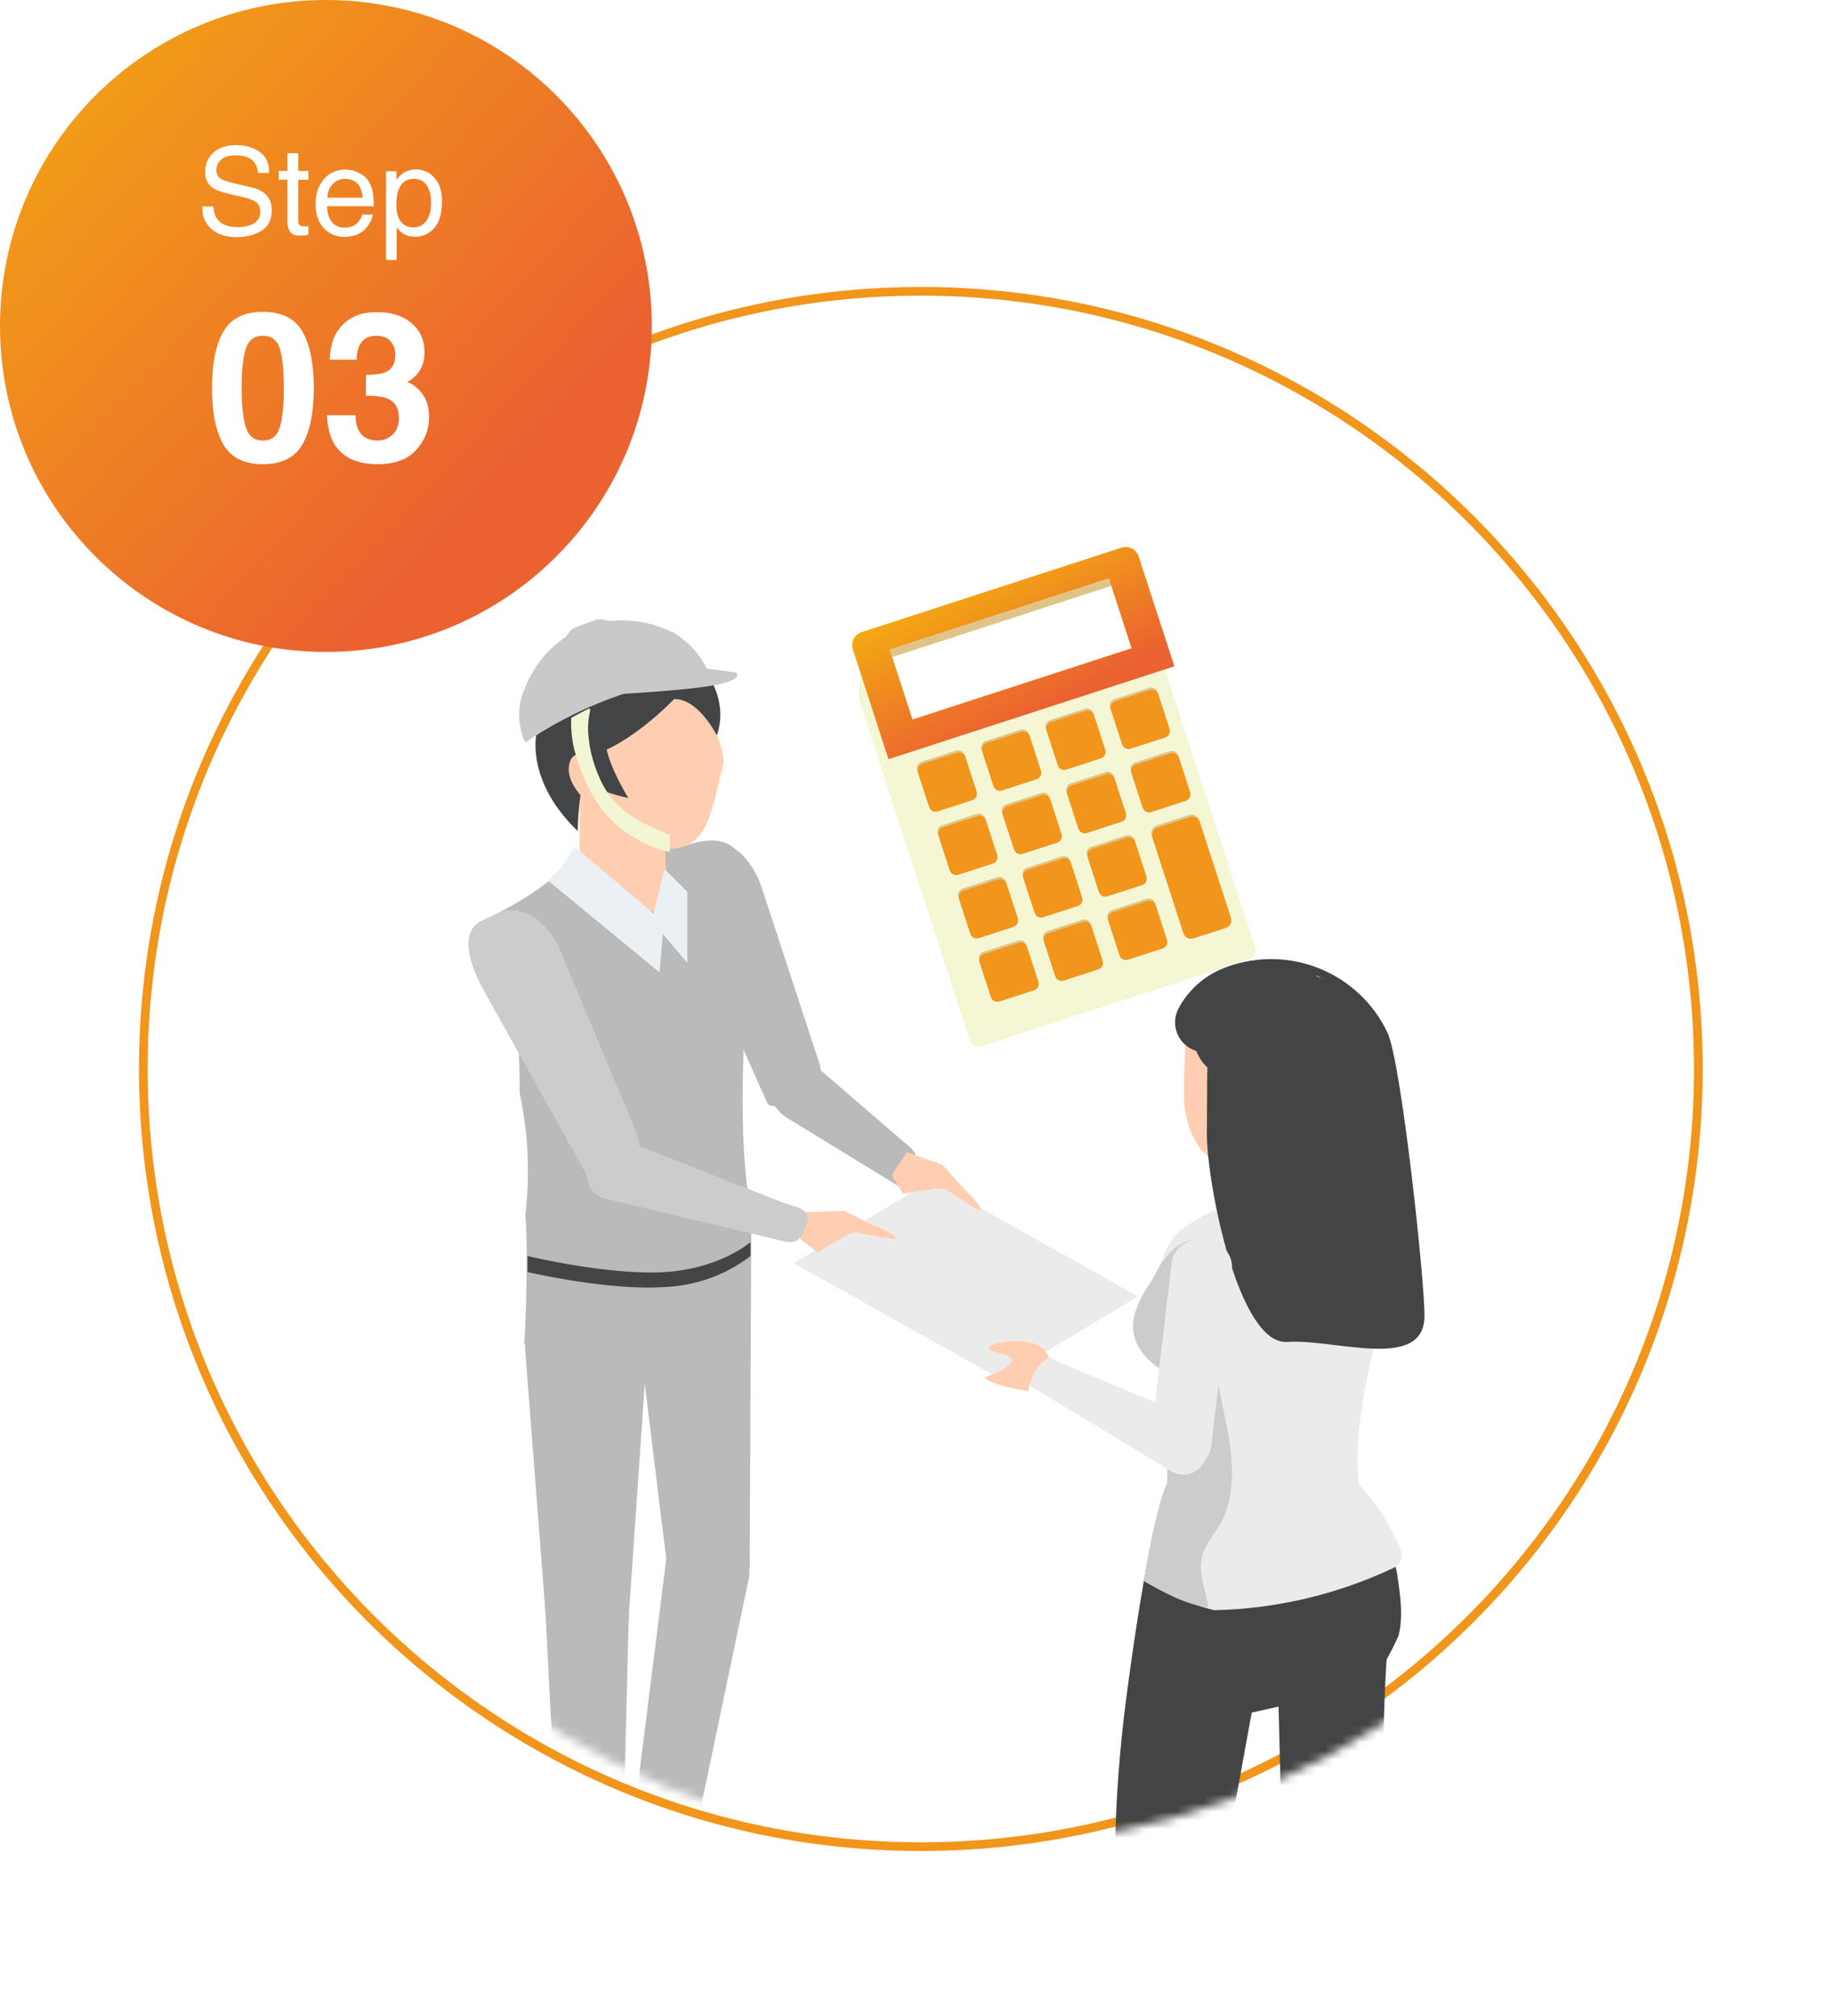 <svg width="211" height="232" viewBox="0 0 211 232" fill="none" xmlns="http://www.w3.org/2000/svg">
<path d="M106 212.526C99.927 212.526 93.858 211.914 87.962 210.708C82.216 209.532 76.564 207.777 71.163 205.493C65.86 203.25 60.745 200.473 55.96 197.241C51.221 194.039 46.764 190.362 42.714 186.312C38.664 182.262 34.987 177.805 31.785 173.066C28.552 168.281 25.776 163.166 23.533 157.863C21.249 152.462 19.494 146.81 18.318 141.064C17.112 135.167 16.5 129.099 16.5 123.026C16.5 116.953 17.112 110.884 18.318 104.988C19.494 99.242 21.249 93.59 23.533 88.189C25.776 82.885 28.552 77.771 31.785 72.986C34.987 68.247 38.664 63.79 42.714 59.74C46.764 55.69 51.221 52.013 55.96 48.811C60.745 45.578 65.86 42.802 71.163 40.559C76.564 38.275 82.216 36.52 87.962 35.344C93.858 34.138 99.927 33.526 106 33.526C112.073 33.526 118.142 34.138 124.038 35.344C129.784 36.52 135.436 38.275 140.837 40.559C146.14 42.802 151.255 45.578 156.04 48.811C160.779 52.013 165.236 55.69 169.286 59.74C173.336 63.79 177.013 68.247 180.215 72.986C183.448 77.771 186.224 82.885 188.467 88.189C190.751 93.59 192.506 99.242 193.682 104.988C194.888 110.884 195.5 116.953 195.5 123.026C195.5 129.099 194.888 135.167 193.682 141.064C192.506 146.81 190.751 152.462 188.467 157.863C186.224 163.166 183.448 168.281 180.215 173.066C177.013 177.805 173.336 182.262 169.286 186.312C165.236 190.362 160.779 194.039 156.04 197.241C151.255 200.473 146.14 203.25 140.837 205.493C135.436 207.777 129.784 209.532 124.038 210.708C118.142 211.914 112.073 212.526 106 212.526Z" fill="white"/>
<path d="M106 34.026C99.961 34.026 93.926 34.634 88.062 35.834C82.349 37.003 76.728 38.748 71.358 41.02C66.084 43.25 60.998 46.011 56.24 49.225C51.527 52.409 47.095 56.066 43.068 60.093C39.04 64.121 35.383 68.553 32.199 73.266C28.985 78.024 26.224 83.11 23.994 88.383C21.722 93.754 19.977 99.374 18.808 105.088C17.608 110.952 17 116.987 17 123.026C17 129.065 17.608 135.1 18.808 140.964C19.977 146.677 21.722 152.298 23.994 157.668C26.224 162.942 28.985 168.028 32.199 172.786C35.383 177.499 39.04 181.931 43.068 185.958C47.095 189.986 51.527 193.643 56.24 196.827C60.998 200.041 66.084 202.802 71.358 205.032C76.728 207.304 82.349 209.048 88.062 210.218C93.926 211.418 99.961 212.026 106 212.026C112.039 212.026 118.074 211.418 123.938 210.218C129.651 209.048 135.272 207.304 140.643 205.032C145.916 202.802 151.002 200.041 155.76 196.827C160.473 193.643 164.905 189.986 168.932 185.958C172.96 181.931 176.617 177.499 179.801 172.786C183.015 168.028 185.776 162.942 188.006 157.668C190.278 152.298 192.023 146.677 193.192 140.964C194.392 135.1 195 129.065 195 123.026C195 116.987 194.392 110.952 193.192 105.088C192.023 99.374 190.278 93.754 188.006 88.383C185.776 83.11 183.015 78.024 179.801 73.266C176.617 68.553 172.96 64.121 168.932 60.093C164.905 56.066 160.473 52.409 155.76 49.225C151.002 46.011 145.916 43.25 140.643 41.02C135.272 38.748 129.651 37.003 123.938 35.834C118.074 34.634 112.039 34.026 106 34.026ZM106 33.026C155.706 33.026 196 73.32 196 123.026C196 172.731 155.706 213.026 106 213.026C56.294 213.026 16 172.731 16 123.026C16 73.32 56.294 33.026 106 33.026Z" fill="#F1951B"/>
<path d="M37.515 75.03C58.234 75.03 75.03 58.234 75.03 37.515C75.03 16.796 58.234 0 37.515 0C16.796 0 0 16.796 0 37.515C0 58.234 16.796 75.03 37.515 75.03Z" fill="url(#paint0_linear_327_2439)"/>
<path d="M30.261 53.422C28.097 53.422 26.578 52.664 25.703 51.148C24.835 49.633 24.402 47.473 24.402 44.668C24.402 41.863 24.835 39.699 25.703 38.176C26.578 36.652 28.097 35.891 30.261 35.891C32.425 35.891 33.945 36.652 34.82 38.176C35.687 39.699 36.121 41.863 36.121 44.668C36.121 47.473 35.683 49.633 34.808 51.148C33.941 52.664 32.425 53.422 30.261 53.422ZM32.218 49.145C32.523 48.113 32.675 46.621 32.675 44.668C32.675 42.621 32.519 41.105 32.207 40.121C31.902 39.137 31.253 38.645 30.261 38.645C29.269 38.645 28.613 39.137 28.293 40.121C27.972 41.105 27.812 42.621 27.812 44.668C27.812 46.621 27.972 48.117 28.293 49.156C28.613 50.188 29.269 50.703 30.261 50.703C31.253 50.703 31.906 50.184 32.218 49.145ZM41.605 39.395C41.23 39.895 41.05 40.562 41.066 41.398H37.949C37.98 40.555 38.124 39.754 38.382 38.996C38.656 38.332 39.086 37.719 39.671 37.156C40.109 36.758 40.628 36.453 41.23 36.242C41.832 36.031 42.57 35.926 43.445 35.926C45.07 35.926 46.378 36.348 47.371 37.191C48.371 38.027 48.871 39.152 48.871 40.566C48.871 41.566 48.574 42.41 47.98 43.098C47.605 43.527 47.214 43.82 46.808 43.977C47.113 43.977 47.55 44.238 48.121 44.762C48.972 45.551 49.398 46.629 49.398 47.996C49.398 49.434 48.898 50.699 47.898 51.793C46.906 52.879 45.433 53.422 43.48 53.422C41.074 53.422 39.402 52.637 38.464 51.066C37.972 50.23 37.699 49.137 37.644 47.785H40.925C40.925 48.465 41.035 49.027 41.253 49.473C41.66 50.293 42.398 50.703 43.468 50.703C44.124 50.703 44.695 50.48 45.179 50.035C45.671 49.582 45.917 48.934 45.917 48.09C45.917 46.973 45.464 46.227 44.558 45.852C44.042 45.641 43.23 45.535 42.121 45.535V43.145C43.207 43.129 43.964 43.023 44.394 42.828C45.136 42.5 45.507 41.836 45.507 40.836C45.507 40.188 45.316 39.66 44.933 39.254C44.558 38.848 44.027 38.645 43.339 38.645C42.55 38.645 41.972 38.895 41.605 39.395Z" fill="white"/>
<path d="M24.555 23.76C24.587 24.329 24.721 24.792 24.959 25.148C25.41 25.813 26.205 26.145 27.344 26.145C27.855 26.145 28.32 26.073 28.739 25.927C29.55 25.644 29.956 25.138 29.956 24.409C29.956 23.862 29.785 23.473 29.443 23.24C29.096 23.012 28.554 22.814 27.816 22.645L26.456 22.338C25.567 22.137 24.938 21.916 24.569 21.675C23.931 21.256 23.612 20.629 23.612 19.795C23.612 18.893 23.924 18.152 24.548 17.573C25.173 16.994 26.057 16.705 27.201 16.705C28.253 16.705 29.147 16.96 29.88 17.471C30.619 17.977 30.988 18.788 30.988 19.904H29.709C29.641 19.366 29.495 18.954 29.272 18.667C28.857 18.143 28.153 17.881 27.16 17.881C26.358 17.881 25.781 18.049 25.43 18.387C25.079 18.724 24.904 19.116 24.904 19.562C24.904 20.055 25.109 20.415 25.519 20.643C25.788 20.788 26.396 20.971 27.344 21.189L28.752 21.511C29.431 21.666 29.956 21.878 30.325 22.146C30.963 22.616 31.282 23.297 31.282 24.19C31.282 25.302 30.876 26.098 30.065 26.576C29.258 27.055 28.32 27.294 27.248 27.294C26 27.294 25.022 26.975 24.316 26.337C23.61 25.703 23.263 24.844 23.277 23.76H24.555ZM33.086 17.635H34.331V19.679H35.499V20.684H34.331V25.462C34.331 25.717 34.417 25.888 34.59 25.975C34.686 26.025 34.846 26.05 35.069 26.05C35.128 26.05 35.192 26.05 35.26 26.05C35.329 26.045 35.408 26.038 35.499 26.029V27C35.358 27.041 35.21 27.071 35.055 27.089C34.905 27.107 34.741 27.116 34.563 27.116C33.989 27.116 33.599 26.97 33.394 26.679C33.189 26.383 33.086 26 33.086 25.53V20.684H32.095V19.679H33.086V17.635ZM39.786 19.515C40.305 19.515 40.809 19.638 41.296 19.884C41.784 20.125 42.155 20.44 42.411 20.827C42.657 21.196 42.821 21.627 42.903 22.119C42.976 22.456 43.012 22.994 43.012 23.732H37.646C37.669 24.475 37.844 25.072 38.172 25.523C38.501 25.97 39.009 26.193 39.697 26.193C40.339 26.193 40.852 25.981 41.235 25.558C41.454 25.311 41.608 25.027 41.7 24.703H42.91C42.878 24.972 42.771 25.273 42.588 25.605C42.411 25.934 42.21 26.203 41.987 26.412C41.613 26.777 41.151 27.023 40.599 27.15C40.303 27.223 39.968 27.26 39.594 27.26C38.683 27.26 37.91 26.929 37.277 26.269C36.643 25.603 36.327 24.674 36.327 23.48C36.327 22.304 36.646 21.349 37.284 20.615C37.922 19.881 38.756 19.515 39.786 19.515ZM41.748 22.755C41.697 22.222 41.581 21.796 41.399 21.477C41.062 20.884 40.499 20.588 39.71 20.588C39.145 20.588 38.671 20.793 38.289 21.203C37.906 21.609 37.703 22.126 37.68 22.755H41.748ZM47.62 26.173C48.194 26.173 48.67 25.934 49.048 25.455C49.431 24.972 49.623 24.252 49.623 23.295C49.623 22.712 49.538 22.21 49.37 21.791C49.051 20.984 48.467 20.581 47.62 20.581C46.767 20.581 46.184 21.007 45.87 21.859C45.701 22.315 45.617 22.894 45.617 23.596C45.617 24.161 45.701 24.642 45.87 25.038C46.189 25.795 46.772 26.173 47.62 26.173ZM44.434 19.713H45.63V20.684C45.876 20.351 46.145 20.093 46.437 19.911C46.852 19.638 47.339 19.501 47.9 19.501C48.729 19.501 49.433 19.82 50.012 20.458C50.591 21.091 50.88 21.998 50.88 23.179C50.88 24.774 50.463 25.913 49.629 26.597C49.101 27.03 48.486 27.246 47.784 27.246C47.232 27.246 46.77 27.125 46.396 26.884C46.177 26.747 45.933 26.512 45.664 26.18V29.919H44.434V19.713Z" fill="white"/>
<mask id="mask0_327_2439" style="mask-type:luminance" maskUnits="userSpaceOnUse" x="21" y="34" width="180" height="179">
<path d="M110.974 34.367C128.592 34.367 145.815 39.592 160.464 49.38C175.113 59.168 186.53 73.08 193.272 89.357C200.014 105.634 201.779 123.545 198.341 140.825C194.904 158.104 186.42 173.977 173.962 186.435C161.504 198.892 145.632 207.376 128.352 210.814C111.073 214.251 93.162 212.487 76.885 205.744C60.608 199.002 46.696 187.585 36.907 172.936C27.119 158.287 21.895 141.064 21.895 123.446C21.895 99.821 31.28 77.163 47.986 60.458C64.691 43.752 87.349 34.367 110.974 34.367Z" fill="white"/>
</mask>
<g mask="url(#mask0_327_2439)">
<g filter="url(#filter0_d_327_2439)">
<path d="M143.774 107.406L113.005 117.403C112.728 117.493 112.426 117.469 112.167 117.337C111.907 117.205 111.711 116.975 111.621 116.698L99.104 78.177C98.684 76.883 98.794 75.475 99.412 74.263C100.03 73.05 101.104 72.133 102.398 71.713L125.496 64.208C126.136 63.999 126.812 63.919 127.484 63.971C128.156 64.024 128.811 64.208 129.411 64.514C130.012 64.82 130.546 65.241 130.984 65.753C131.422 66.265 131.755 66.859 131.963 67.5L144.479 106.021C144.569 106.299 144.546 106.6 144.413 106.86C144.281 107.119 144.051 107.315 143.774 107.406Z" fill="#F4F6D4"/>
</g>
<path d="M129.08 63.033L99.186 72.747C98.787 72.876 98.456 73.159 98.266 73.532C98.076 73.906 98.042 74.339 98.171 74.738L102.277 87.374L135.182 76.683L131.076 64.046C131.012 63.849 130.909 63.665 130.774 63.507C130.639 63.349 130.474 63.22 130.288 63.126C130.103 63.032 129.901 62.975 129.693 62.959C129.486 62.943 129.278 62.968 129.08 63.033Z" fill="url(#paint1_linear_327_2439)"/>
<path d="M127.646 66.577L102.429 74.77L105.038 82.801L130.255 74.607L127.646 66.577Z" fill="white"/>
<path d="M127.646 66.577L102.429 74.77L102.704 75.62L127.922 67.426L127.646 66.577Z" fill="#DFC488"/>
<path d="M111.847 91.836L107.848 93.136C107.655 93.198 107.445 93.182 107.264 93.09C107.083 92.997 106.946 92.837 106.883 92.644L105.583 88.645C105.521 88.452 105.537 88.241 105.629 88.06C105.722 87.879 105.882 87.743 106.075 87.68L110.074 86.38C110.267 86.318 110.478 86.334 110.659 86.426C110.84 86.519 110.977 86.679 111.039 86.872L112.339 90.871C112.401 91.064 112.385 91.275 112.293 91.456C112.2 91.636 112.04 91.773 111.847 91.836Z" fill="#DFC488"/>
<path d="M119.25 89.431L115.252 90.73C115.058 90.793 114.848 90.776 114.667 90.684C114.486 90.592 114.349 90.431 114.286 90.238L112.987 86.239C112.924 86.046 112.941 85.836 113.033 85.655C113.125 85.474 113.286 85.337 113.479 85.274L117.478 83.975C117.671 83.912 117.881 83.928 118.062 84.021C118.243 84.113 118.38 84.273 118.443 84.467L119.742 88.466C119.805 88.659 119.788 88.869 119.696 89.05C119.604 89.231 119.444 89.368 119.25 89.431Z" fill="#DFC488"/>
<path d="M126.654 87.025L122.655 88.324C122.462 88.387 122.252 88.371 122.071 88.278C121.89 88.186 121.753 88.026 121.69 87.833L120.391 83.834C120.328 83.641 120.344 83.43 120.436 83.249C120.529 83.068 120.689 82.931 120.882 82.869L124.881 81.569C125.074 81.506 125.285 81.523 125.466 81.615C125.647 81.707 125.784 81.868 125.846 82.061L127.146 86.06C127.209 86.253 127.192 86.463 127.1 86.644C127.008 86.825 126.847 86.962 126.654 87.025Z" fill="#DFC488"/>
<path d="M134.058 84.62L130.059 85.919C129.865 85.982 129.655 85.965 129.474 85.873C129.293 85.781 129.156 85.62 129.093 85.427L127.794 81.428C127.731 81.235 127.748 81.025 127.84 80.844C127.932 80.663 128.093 80.526 128.286 80.463L132.285 79.164C132.478 79.101 132.688 79.117 132.869 79.21C133.05 79.302 133.187 79.462 133.25 79.655L134.549 83.654C134.612 83.848 134.596 84.058 134.503 84.239C134.411 84.42 134.251 84.557 134.058 84.62Z" fill="#DFC488"/>
<path d="M114.216 99.129L110.217 100.428C110.024 100.491 109.814 100.474 109.633 100.382C109.452 100.29 109.315 100.129 109.252 99.936L107.953 95.937C107.89 95.744 107.907 95.534 107.999 95.353C108.091 95.172 108.251 95.035 108.445 94.972L112.444 93.673C112.637 93.61 112.847 93.626 113.028 93.719C113.209 93.811 113.346 93.971 113.409 94.164L114.708 98.163C114.771 98.356 114.754 98.567 114.662 98.748C114.57 98.929 114.41 99.066 114.216 99.129Z" fill="#DFC488"/>
<path d="M121.62 96.723L117.621 98.022C117.428 98.085 117.217 98.069 117.036 97.976C116.855 97.884 116.719 97.724 116.656 97.531L115.356 93.532C115.294 93.338 115.31 93.128 115.402 92.947C115.495 92.766 115.655 92.629 115.848 92.566L119.847 91.267C120.04 91.204 120.251 91.221 120.432 91.313C120.613 91.405 120.749 91.566 120.812 91.759L122.112 95.758C122.174 95.951 122.158 96.161 122.066 96.342C121.973 96.523 121.813 96.66 121.62 96.723Z" fill="#DFC488"/>
<path d="M129.023 94.317L125.024 95.617C124.831 95.68 124.621 95.663 124.44 95.571C124.259 95.478 124.122 95.318 124.059 95.125L122.76 91.126C122.697 90.933 122.714 90.723 122.806 90.542C122.898 90.361 123.059 90.224 123.252 90.161L127.251 88.862C127.444 88.799 127.654 88.815 127.835 88.907C128.016 89 128.153 89.16 128.216 89.353L129.515 93.352C129.578 93.545 129.561 93.756 129.469 93.937C129.377 94.118 129.217 94.255 129.023 94.317Z" fill="#DFC488"/>
<path d="M136.427 91.912L132.428 93.211C132.235 93.274 132.025 93.257 131.844 93.165C131.663 93.073 131.526 92.913 131.463 92.719L130.163 88.72C130.101 88.527 130.117 88.317 130.209 88.136C130.302 87.955 130.462 87.818 130.655 87.755L134.654 86.456C134.847 86.393 135.058 86.41 135.239 86.502C135.42 86.594 135.557 86.754 135.619 86.948L136.919 90.947C136.981 91.14 136.965 91.35 136.873 91.531C136.78 91.712 136.62 91.849 136.427 91.912Z" fill="#DFC488"/>
<path d="M116.586 106.421L112.587 107.72C112.394 107.783 112.183 107.766 112.002 107.674C111.821 107.582 111.684 107.422 111.622 107.228L110.322 103.229C110.259 103.036 110.276 102.826 110.368 102.645C110.46 102.464 110.621 102.327 110.814 102.264L114.813 100.965C115.006 100.902 115.216 100.919 115.397 101.011C115.578 101.103 115.715 101.263 115.778 101.457L117.077 105.456C117.14 105.649 117.124 105.859 117.032 106.04C116.939 106.221 116.779 106.358 116.586 106.421Z" fill="#DFC488"/>
<path d="M123.989 104.015L119.99 105.315C119.797 105.377 119.587 105.361 119.406 105.269C119.225 105.176 119.088 105.016 119.025 104.823L117.726 100.824C117.663 100.631 117.68 100.42 117.772 100.239C117.864 100.058 118.024 99.921 118.218 99.859L122.217 98.559C122.41 98.496 122.62 98.513 122.801 98.605C122.982 98.698 123.119 98.858 123.182 99.051L124.481 103.05C124.544 103.243 124.527 103.453 124.435 103.634C124.343 103.815 124.182 103.952 123.989 104.015Z" fill="#DFC488"/>
<path d="M131.393 101.61L127.394 102.909C127.201 102.972 126.99 102.955 126.809 102.863C126.628 102.771 126.491 102.61 126.429 102.417L125.129 98.418C125.067 98.225 125.083 98.015 125.175 97.834C125.268 97.653 125.428 97.516 125.621 97.453L129.62 96.154C129.813 96.091 130.023 96.108 130.204 96.2C130.385 96.292 130.522 96.452 130.585 96.645L131.885 100.644C131.947 100.838 131.931 101.048 131.839 101.229C131.746 101.41 131.586 101.547 131.393 101.61Z" fill="#DFC488"/>
<path d="M118.955 113.714L114.957 115.013C114.763 115.076 114.553 115.06 114.372 114.967C114.191 114.875 114.054 114.715 113.991 114.522L112.692 110.523C112.629 110.329 112.646 110.119 112.738 109.938C112.83 109.757 112.991 109.62 113.184 109.557L117.183 108.258C117.376 108.195 117.586 108.212 117.767 108.304C117.948 108.396 118.085 108.557 118.148 108.75L119.447 112.749C119.51 112.942 119.493 113.152 119.401 113.333C119.309 113.514 119.149 113.651 118.955 113.714Z" fill="#DFC488"/>
<path d="M126.359 111.308L122.36 112.608C122.167 112.671 121.957 112.654 121.776 112.562C121.595 112.47 121.458 112.309 121.395 112.116L120.096 108.117C120.033 107.924 120.049 107.714 120.142 107.533C120.234 107.352 120.394 107.215 120.587 107.152L124.586 105.853C124.779 105.79 124.99 105.806 125.171 105.899C125.352 105.991 125.489 106.151 125.551 106.344L126.851 110.343C126.914 110.536 126.897 110.747 126.805 110.928C126.713 111.109 126.552 111.246 126.359 111.308Z" fill="#DFC488"/>
<path d="M133.763 108.903L129.764 110.202C129.57 110.265 129.36 110.248 129.179 110.156C128.998 110.064 128.861 109.904 128.798 109.71L127.499 105.711C127.436 105.518 127.453 105.308 127.545 105.127C127.637 104.946 127.798 104.809 127.991 104.746L131.99 103.447C132.183 103.384 132.393 103.401 132.574 103.493C132.755 103.585 132.892 103.746 132.955 103.939L134.254 107.938C134.317 108.131 134.301 108.341 134.208 108.522C134.116 108.703 133.956 108.84 133.763 108.903Z" fill="#DFC488"/>
<path d="M141.037 106.533L137.293 107.75C137.066 107.823 136.819 107.804 136.606 107.695C136.393 107.587 136.232 107.399 136.159 107.172L132.574 96.14C132.501 95.913 132.52 95.666 132.628 95.454C132.737 95.241 132.925 95.08 133.152 95.006L136.896 93.79C137.123 93.716 137.37 93.735 137.583 93.844C137.796 93.952 137.956 94.14 138.03 94.367L141.615 105.399C141.688 105.626 141.669 105.873 141.561 106.086C141.452 106.298 141.264 106.459 141.037 106.533Z" fill="#DFC488"/>
<path d="M111.928 92.086L107.929 93.386C107.736 93.448 107.526 93.432 107.345 93.34C107.164 93.248 107.027 93.087 106.964 92.894L105.665 88.895C105.602 88.702 105.619 88.492 105.711 88.311C105.803 88.129 105.963 87.993 106.157 87.93L110.155 86.63C110.349 86.568 110.559 86.584 110.74 86.677C110.921 86.769 111.058 86.929 111.121 87.122L112.42 91.121C112.483 91.314 112.466 91.525 112.374 91.706C112.282 91.887 112.121 92.024 111.928 92.086Z" fill="#F1951B"/>
<path d="M119.332 89.681L115.333 90.98C115.14 91.043 114.929 91.026 114.748 90.934C114.567 90.842 114.43 90.682 114.368 90.488L113.068 86.489C113.005 86.296 113.022 86.086 113.114 85.905C113.206 85.724 113.367 85.587 113.56 85.524L117.559 84.225C117.752 84.162 117.962 84.179 118.143 84.271C118.324 84.363 118.461 84.523 118.524 84.717L119.823 88.716C119.886 88.909 119.87 89.119 119.777 89.3C119.685 89.481 119.525 89.618 119.332 89.681Z" fill="#F1951B"/>
<path d="M126.735 87.275L122.736 88.575C122.543 88.637 122.333 88.621 122.152 88.529C121.971 88.436 121.834 88.276 121.771 88.083L120.472 84.084C120.409 83.891 120.426 83.68 120.518 83.499C120.61 83.318 120.77 83.181 120.964 83.119L124.963 81.819C125.156 81.757 125.366 81.773 125.547 81.865C125.728 81.957 125.865 82.118 125.928 82.311L127.227 86.31C127.29 86.503 127.273 86.713 127.181 86.894C127.089 87.076 126.928 87.212 126.735 87.275Z" fill="#F1951B"/>
<path d="M134.139 84.87L130.14 86.169C129.947 86.232 129.736 86.215 129.555 86.123C129.374 86.031 129.237 85.87 129.175 85.677L127.875 81.678C127.813 81.485 127.829 81.275 127.921 81.094C128.014 80.913 128.174 80.776 128.367 80.713L132.366 79.414C132.559 79.351 132.769 79.368 132.95 79.46C133.131 79.552 133.268 79.712 133.331 79.906L134.631 83.904C134.693 84.098 134.677 84.308 134.585 84.489C134.492 84.67 134.332 84.807 134.139 84.87Z" fill="#F1951B"/>
<path d="M114.298 99.38L110.299 100.679C110.106 100.742 109.896 100.725 109.714 100.633C109.533 100.541 109.397 100.38 109.334 100.187L108.034 96.188C107.972 95.995 107.988 95.785 108.08 95.604C108.173 95.423 108.333 95.286 108.526 95.223L112.525 93.924C112.718 93.861 112.929 93.877 113.11 93.97C113.291 94.062 113.428 94.222 113.49 94.415L114.79 98.414C114.852 98.608 114.836 98.818 114.744 98.999C114.651 99.18 114.491 99.317 114.298 99.38Z" fill="#F1951B"/>
<path d="M121.701 96.974L117.702 98.273C117.509 98.336 117.299 98.32 117.118 98.227C116.937 98.135 116.8 97.975 116.737 97.782L115.438 93.783C115.375 93.589 115.392 93.379 115.484 93.198C115.576 93.017 115.737 92.88 115.93 92.817L119.929 91.518C120.122 91.455 120.332 91.472 120.513 91.564C120.694 91.656 120.831 91.817 120.894 92.01L122.193 96.009C122.256 96.202 122.239 96.412 122.147 96.593C122.055 96.774 121.895 96.911 121.701 96.974Z" fill="#F1951B"/>
<path d="M129.105 94.568L125.106 95.868C124.913 95.931 124.703 95.914 124.522 95.822C124.341 95.73 124.204 95.569 124.141 95.376L122.841 91.377C122.779 91.184 122.795 90.974 122.887 90.793C122.98 90.612 123.14 90.475 123.333 90.412L127.332 89.112C127.525 89.05 127.736 89.066 127.917 89.159C128.098 89.251 128.235 89.411 128.297 89.604L129.597 93.603C129.659 93.796 129.643 94.007 129.551 94.188C129.459 94.369 129.298 94.506 129.105 94.568Z" fill="#F1951B"/>
<path d="M136.509 92.163L132.51 93.462C132.316 93.525 132.106 93.508 131.925 93.416C131.744 93.324 131.607 93.164 131.544 92.97L130.245 88.972C130.182 88.778 130.199 88.568 130.291 88.387C130.383 88.206 130.544 88.069 130.737 88.006L134.736 86.707C134.929 86.644 135.139 86.661 135.32 86.753C135.501 86.845 135.638 87.006 135.701 87.199L137 91.198C137.063 91.391 137.047 91.601 136.954 91.782C136.862 91.963 136.702 92.1 136.509 92.163Z" fill="#F1951B"/>
<path d="M116.667 106.672L112.668 107.971C112.475 108.034 112.265 108.017 112.084 107.925C111.903 107.833 111.766 107.673 111.703 107.479L110.404 103.48C110.341 103.287 110.358 103.077 110.45 102.896C110.542 102.715 110.702 102.578 110.896 102.515L114.895 101.216C115.088 101.153 115.298 101.17 115.479 101.262C115.66 101.354 115.797 101.515 115.86 101.708L117.159 105.707C117.222 105.9 117.205 106.11 117.113 106.291C117.021 106.472 116.861 106.609 116.667 106.672Z" fill="#F1951B"/>
<path d="M124.071 104.266L120.072 105.566C119.879 105.628 119.668 105.612 119.487 105.52C119.306 105.427 119.169 105.267 119.107 105.074L117.807 101.075C117.745 100.882 117.761 100.671 117.853 100.49C117.946 100.309 118.106 100.173 118.299 100.11L122.298 98.81C122.491 98.748 122.702 98.764 122.883 98.856C123.064 98.949 123.2 99.109 123.263 99.302L124.563 103.301C124.625 103.494 124.609 103.705 124.517 103.886C124.424 104.067 124.264 104.203 124.071 104.266Z" fill="#F1951B"/>
<path d="M131.474 101.861L127.475 103.16C127.282 103.223 127.072 103.206 126.891 103.114C126.71 103.022 126.573 102.861 126.51 102.668L125.211 98.669C125.148 98.476 125.165 98.266 125.257 98.085C125.349 97.904 125.51 97.767 125.703 97.704L129.702 96.405C129.895 96.342 130.105 96.359 130.286 96.451C130.467 96.543 130.604 96.703 130.667 96.897L131.966 100.896C132.029 101.089 132.012 101.299 131.92 101.48C131.828 101.661 131.668 101.798 131.474 101.861Z" fill="#F1951B"/>
<path d="M119.037 113.964L115.038 115.263C114.845 115.326 114.634 115.31 114.453 115.217C114.272 115.125 114.135 114.965 114.073 114.772L112.773 110.773C112.71 110.58 112.727 110.369 112.819 110.188C112.911 110.007 113.072 109.87 113.265 109.808L117.264 108.508C117.457 108.445 117.667 108.462 117.848 108.554C118.029 108.646 118.166 108.807 118.229 109L119.528 112.999C119.591 113.192 119.575 113.402 119.482 113.583C119.39 113.764 119.23 113.901 119.037 113.964Z" fill="#F1951B"/>
<path d="M126.44 111.559L122.441 112.858C122.248 112.921 122.038 112.904 121.857 112.812C121.676 112.72 121.539 112.559 121.476 112.366L120.177 108.367C120.114 108.174 120.131 107.964 120.223 107.783C120.315 107.602 120.475 107.465 120.669 107.402L124.668 106.103C124.861 106.04 125.071 106.056 125.252 106.149C125.433 106.241 125.57 106.401 125.633 106.594L126.932 110.593C126.995 110.787 126.978 110.997 126.886 111.178C126.794 111.359 126.633 111.496 126.44 111.559Z" fill="#F1951B"/>
<path d="M133.844 109.153L129.845 110.452C129.652 110.515 129.441 110.499 129.26 110.406C129.079 110.314 128.942 110.154 128.88 109.961L127.58 105.962C127.518 105.768 127.534 105.558 127.626 105.377C127.719 105.196 127.879 105.059 128.072 104.996L132.071 103.697C132.264 103.634 132.474 103.651 132.655 103.743C132.836 103.835 132.973 103.996 133.036 104.189L134.336 108.188C134.398 108.381 134.382 108.591 134.29 108.772C134.197 108.953 134.037 109.09 133.844 109.153Z" fill="#F1951B"/>
<path d="M141.118 106.784L137.374 108.001C137.147 108.074 136.9 108.055 136.688 107.947C136.475 107.838 136.314 107.65 136.24 107.423L132.656 96.391C132.582 96.164 132.602 95.917 132.71 95.704C132.818 95.492 133.007 95.331 133.234 95.257L136.978 94.041C137.205 93.967 137.452 93.986 137.664 94.095C137.877 94.203 138.038 94.391 138.112 94.618L141.696 105.65C141.77 105.877 141.75 106.124 141.642 106.337C141.534 106.549 141.345 106.71 141.118 106.784Z" fill="#F1951B"/>
<path d="M86.204 220.589C85.826 222.236 84.011 222.908 80.466 221.307C76.748 219.629 69.957 218.129 72.084 214.694C75.54 209.113 75.409 210.923 81.833 215.343C85.169 217.643 86.582 218.943 86.204 220.589Z" fill="#434445"/>
<path d="M67.848 188.798C65.235 188.95 62.948 187.347 62.765 185.231L60.443 155.231C60.436 153.678 60.92 152.163 61.825 150.902C62.73 149.64 64.01 148.697 65.483 148.206C68.61 146.974 71.856 146.064 75.168 145.492L72.38 185.949C72.563 188.065 70.46 188.649 67.847 188.803" fill="#BABABA"/>
<path d="M64.629 221.185L62.702 183.92C63.019 177.962 65.419 182.12 67.26 181.991C69.101 181.862 72.212 183.586 72.381 185.944L71.509 220.43C71.679 222.788 64.799 223.543 64.629 221.185Z" fill="#BABABA"/>
<path d="M82.072 183.889C79.472 184.16 77.111 182.659 76.834 180.556L73.166 150.686C73.089 149.135 73.504 147.6 74.352 146.299C75.199 144.998 76.435 143.997 77.885 143.44C83.139 141.121 86.494 139.464 86.494 139.464L86.299 179.574C86.577 181.674 84.675 183.618 82.072 183.889Z" fill="#BABABA"/>
<path d="M72.27 214.684L76.755 178.884C77.013 176.533 80.086 176.409 81.921 176.611C83.756 176.813 86.504 179.072 86.246 181.423L79.173 215.185C78.915 217.536 72.012 217.039 72.273 214.685" fill="#BABABA"/>
<path d="M66.601 98.056C62.974 102.818 55.179 106.105 55.179 106.105C60.179 108.589 59.81 125.746 59.81 125.746C60.809 130.37 61.033 135.128 60.474 139.825C60.89 145.18 60.355 154.76 60.355 154.76L62.675 153.807C78.324 145.418 87.067 141.487 87.067 141.487C84.51 134.406 85.82 116.502 85.82 116.502C87.72 104.781 85.284 98.89 85.284 98.89C83.975 95.201 78.826 97.361 78.826 97.361L66.601 98.056Z" fill="#BABABA"/>
<path d="M75.83 109.654C81.996 126.031 80.804 135.671 80.804 135.671L79.135 139.463L77.073 134.672C77.623 117.091 74.049 109.832 74.049 109.832L75.83 109.654Z" fill="#BABABA"/>
<path d="M75.829 109.653L77.072 105.691H73.543L71.443 106.538L74.053 109.83L75.829 109.653Z" fill="#BABABA"/>
<path d="M77.844 104.527C76.301 102.758 76.598 95.856 76.598 95.856C73.504 96.095 66.762 90.007 66.762 90.007C66.64 94.687 66.762 101.574 66.762 101.574C73.695 106.481 77.844 104.527 77.844 104.527Z" fill="#FFCEB0"/>
<path d="M83.316 87.671C81.885 93.315 81.644 97.28 77.377 97.701C73.11 98.122 68.334 94.001 67.861 89.193C67.618 86.708 68.364 84.228 69.936 82.288C70.525 81.563 71.253 80.962 72.077 80.523C72.901 80.083 73.805 79.813 74.736 79.728C79.004 79.307 82.847 82.865 83.32 87.672" fill="#FFCEB0"/>
<path d="M77.593 80.458C80.426 80.386 82.512 84.64 82.512 84.64C84.24 79.731 79.937 75.675 79.937 75.675C72.956 68.139 63.178 76.968 63.178 76.968C62.27 77.626 61.564 78.525 61.141 79.564C60.718 80.602 60.594 81.739 60.784 82.844C62.723 82.87 65.522 87.622 67.896 86.992C72.57 85.754 77.596 80.46 77.596 80.46" fill="#434445"/>
<path d="M69.461 82.9C66.461 88.154 66.508 95.64 66.508 95.64C60.6 90.01 61.724 84.64 61.724 84.64C71.524 76.39 69.461 82.897 69.461 82.897" fill="#434445"/>
<path d="M68.683 87.466C66.364 85.8 65.683 87.466 65.683 87.466C64.553 90.177 68.27 92.866 68.27 92.866C68.27 92.866 69.93 94.081 70.055 94.232C70.181 94.383 68.683 87.471 68.683 87.471" fill="#FFCEB0"/>
<path d="M92.303 126.449L91.356 126.76C89.691 127.305 89.292 127.486 88.401 127.122L79.194 106.437C77.579 102.374 77.81 100.746 79.475 100.201L81.25 97.301C84.879 95.995 87.089 100.348 87.636 102.012L94.336 122.424C94.596 123.227 94.528 124.101 94.147 124.854C93.766 125.607 93.103 126.179 92.302 126.446" fill="#BABABA"/>
<path d="M91.354 145.369L115.141 158.705L131.015 149.205L107.228 135.869L91.354 145.369Z" fill="#EBEBEB"/>
<path d="M92.126 142.599L94.113 144.134L97.56 142.072C97.204 142.285 98.407 141.792 98.407 141.792C99.899 142.141 101.408 142.41 102.928 142.6C103.989 142.393 100.489 141 100.489 141L97.166 139.341L92.766 139.524L92.126 142.599Z" fill="#FFCEB0"/>
<path d="M69.688 84.464C69.308 87.029 72.329 91.838 72.329 91.838C71.35 91.628 70.386 91.356 69.443 91.022C68.332 89.482 67.468 87.779 66.881 85.973C67.763 85.376 68.703 84.869 69.688 84.462" fill="#434445"/>
<path d="M73.135 106.822C75.02 106.854 76.858 106.234 78.34 105.067L77.34 103.99C77.179 104.134 73.257 107.563 66.928 103.09L66.081 104.29C68.104 105.857 70.57 106.747 73.128 106.832" fill="#BABABA"/>
<path d="M103.966 136.834L90.457 128.566C89.357 127.808 87.87 125.772 88.468 124.291L89.888 123.653C90.488 122.173 91.342 120.662 92.44 121.421L103.966 131.361C105.666 132.683 105.82 133.261 105.085 135.066C104.732 135.935 104.466 137.179 103.966 136.834Z" fill="#BABABA"/>
<path d="M102.645 135.211L103.911 137.379L107.88 136.76C107.47 136.824 108.77 136.818 108.77 136.818C110.022 137.7 111.32 138.516 112.658 139.262C113.719 139.468 110.997 136.864 110.997 136.864L108.539 134.082L104.393 132.602L102.645 135.211Z" fill="#FFCEB0"/>
<path d="M66.343 87.088C65.886 85.643 65.686 84.129 65.753 82.615C66.436 82.232 67.131 81.868 67.837 81.524C67.877 81.557 67.908 81.6 67.926 81.649C67.944 81.698 67.947 81.751 67.937 81.802C67.699 82.776 67.635 83.784 67.746 84.781C67.757 84.912 67.77 85.042 67.786 85.166C67.908 86.197 68.142 87.211 68.486 88.191C68.606 88.545 68.741 88.898 68.892 89.244C69.49 90.748 70.433 92.089 71.645 93.161C72.731 94.01 73.923 94.716 75.19 95.261C75.735 95.512 76.282 95.742 76.823 95.972L77.103 96.088V98.059C76.554 97.946 75.403 97.606 75.319 97.567C74.414 97.177 73.54 96.72 72.704 96.199C72.427 96.029 72.156 95.849 71.89 95.658L71.731 95.541C70.831 94.872 70.028 94.081 69.346 93.191C68.906 92.62 68.507 92.019 68.152 91.391C67.813 90.799 67.51 90.188 67.243 89.56C66.897 88.754 66.599 87.928 66.351 87.086" fill="#F3F6D4"/>
<path d="M66.509 81.986C66.371 82.053 66.232 82.123 66.095 82.186C65.318 82.565 64.552 82.965 63.795 83.386C63.031 83.815 62.277 84.263 61.54 84.736C61.177 84.967 60.818 85.202 60.463 85.444C59.996 84.441 59.756 83.347 59.761 82.241C59.766 81.134 60.015 80.043 60.491 79.044C60.497 79.031 60.503 79.018 60.508 79.004C61.392 76.773 62.909 74.85 64.873 73.471C65.084 73.327 65.263 73.14 65.397 72.923C65.602 72.592 65.909 72.337 66.272 72.196C67.021 71.899 67.777 71.621 68.54 71.363C68.916 71.234 69.323 71.234 69.699 71.363C69.947 71.448 70.21 71.478 70.47 71.452C72.788 71.251 75.119 71.672 77.22 72.672C77.301 72.711 77.385 72.744 77.471 72.772L77.539 72.815C79.427 73.942 80.891 75.659 81.705 77.702C81.385 77.734 81.066 77.776 80.747 77.816C80.364 77.863 79.983 77.916 79.603 77.973C75.062 78.657 70.648 80.009 66.503 81.985" fill="#C9C9C9"/>
<path d="M81.296 76.946L84.731 77.388C84.731 77.388 85.81 78.257 81.96 78.908C78.11 79.559 69.332 79.993 69.332 79.993L81.296 76.946Z" fill="#C9C9C9"/>
<path d="M60.732 144.557C60.732 144.557 70.104 146.801 76.518 146.4C82.932 145.999 86.389 142.951 86.389 142.951V144.557C83.543 146.731 80.096 147.975 76.518 148.119C70.101 148.58 60.732 146.4 60.732 146.4V144.557Z" fill="#434445"/>
<path d="M71.662 134.774L70.743 135.158C69.126 135.835 68.743 136.049 67.809 135.712L55.619 113.869C53.462 109.869 53.403 107.196 55.179 106.105L57.2 105.145C60.712 103.545 63.592 107.236 64.323 108.981L73.274 130.37C73.638 131.168 73.674 132.077 73.372 132.901C73.07 133.725 72.456 134.397 71.662 134.77" fill="#CCCCCC"/>
<path d="M92.832 140.829L92.511 141.729C91.945 143.319 90.664 143.058 89.104 142.582L69.53 137.915C69.158 137.797 68.814 137.604 68.519 137.348C68.224 137.092 67.984 136.778 67.815 136.426C67.646 136.074 67.55 135.691 67.534 135.301C67.517 134.911 67.581 134.522 67.721 134.157L68.042 133.257C68.31 132.493 68.858 131.859 69.575 131.483C70.292 131.107 71.125 131.017 71.906 131.231L90.467 138.531C92.027 139.007 93.398 139.231 92.832 140.831" fill="#CCCCCC"/>
<path d="M66.151 97.443L64.593 99.817L63.086 101.352L75.93 111.916L76.406 106.124L66.151 97.443Z" fill="#EBF0F5"/>
<path d="M76.504 100.018L75.029 105.974L79.114 110.807V102.629L76.504 100.018Z" fill="#EBF0F5"/>
<path d="M158.805 226.715C158.799 226.746 158.799 226.746 158.799 226.721V226.69C158.799 226.602 158.811 226.39 158.83 226.071C159.565 214.208 158.821 202.295 159.65 190.438C159.496 190.557 159.383 190.72 159.327 190.906C159.271 191.091 159.274 191.29 159.336 191.474C159.94 190.437 160.488 189.369 160.978 188.274C161.568 186.023 161.17 183.48 160.843 181.222C160.557 179.249 157.831 170.877 155.071 170.743L135.229 169.731C134.118 169.675 132.781 175.557 131.67 181.944C130.446 188.95 129.49 196.561 129.379 197.585C126.494 222.459 130.452 235.165 132.394 251.742C132.424 252.045 132.519 252.337 132.672 252.6C132.825 252.863 133.033 253.089 133.281 253.265C134.867 254.345 137.195 254.158 139.362 253.671C139.88 253.553 140.393 253.428 140.879 253.29C140.991 253.26 141.099 253.22 141.204 253.171C141.71 252.959 142.138 252.595 142.429 252.129C142.72 251.664 142.859 251.119 142.827 250.571C142.629 247.857 142.271 245.158 141.754 242.486C140.87 238.24 140.22 233.948 139.806 229.63L139.637 226.976L139.849 220.314L144.088 197.1L147.179 196.4L147.635 214.757L147.435 219.109L148.116 225.183L148.654 230.028L149.335 248.366L149.347 248.384C149.38 248.697 149.481 248.999 149.642 249.269C149.803 249.539 150.021 249.771 150.28 249.949C150.539 250.127 150.834 250.247 151.144 250.3C151.454 250.354 151.772 250.339 152.076 250.258C154.142 249.708 156.076 250.252 157.895 249.203C158.525 248.839 159.041 248.307 159.386 247.667C159.731 247.026 159.892 246.302 159.849 245.576L158.806 226.739L158.805 226.715Z" fill="#434445"/>
<g style="mix-blend-mode:multiply">
<mask id="mask1_327_2439" style="mask-type:luminance" maskUnits="userSpaceOnUse" x="142" y="132" width="6" height="7">
<g style="mix-blend-mode:multiply">
<path d="M147.811 132.488H142.676V138.433H147.811V132.488Z" fill="white"/>
</g>
</mask>
<g mask="url(#mask1_327_2439)">
<path d="M147.811 132.488L143.898 138.433H143.648L142.677 132.633L147.811 132.488Z" fill="#FFC2B0"/>
</g>
</g>
<path d="M139.427 134.946C139.335 134.952 139.244 134.97 139.151 134.982L139.874 134.29C139.721 134.505 139.574 134.726 139.427 134.946Z" fill="#FFC2B0"/>
<path d="M158.386 153.919C157.186 159.301 155.886 164.726 156.376 170.289C156.39 170.45 156.38 170.612 156.345 170.77C156.301 170.997 156.212 171.213 156.084 171.405C155.955 171.597 155.789 171.761 155.596 171.888C154.542 172.55 153.435 173.125 152.287 173.605C148.823 175.169 144.96 175.62 141.229 174.897C141.024 174.854 140.798 174.803 140.555 174.741C138.355 174.185 134.755 172.931 134.381 170.671V170.664C134.364 170.561 134.354 170.457 134.35 170.352C134.45 166.487 134.737 158.221 134.912 158.221C132.465 157.285 130.191 154.943 130.441 152.227C130.508 151.599 130.664 150.983 130.903 150.398C131.591 148.563 132.334 147.963 133.145 146.34C133.67 145.285 133.982 144.349 134.412 143.499C134.886 142.532 135.611 141.71 136.512 141.12C138.398 139.867 140.443 138.872 142.593 138.16C143.68 137.842 144.753 137.586 145.728 137.386C147.795 136.967 149.916 136.887 152.009 137.15C154.12 137.303 156.112 138.187 157.641 139.65C157.811 139.839 157.967 140.039 158.109 140.25C160.732 144.177 159.333 149.665 158.384 153.924" fill="#EBEBEB"/>
<path d="M141.899 128.306C141.912 128.306 141.925 128.32 141.938 128.335C141.949 128.273 141.953 128.211 141.951 128.148C141.954 128.205 141.936 128.262 141.899 128.306Z" fill="#715154"/>
<path d="M151.532 138.432H143.649L142.677 132.632L141.948 128.258H149.831L151.532 138.432Z" fill="#FFC2B0"/>
<path d="M136.307 125.886C136.233 128.138 136.879 130.355 138.151 132.215C138.927 133.095 139.886 133.795 140.961 134.265C142.037 134.735 143.202 134.963 144.375 134.934C145.66 135.013 146.942 134.731 148.075 134.119C150.195 132.85 151.187 130.119 151.723 127.532C151.925 126.55 152.059 125.556 152.123 124.556C152.186 123.423 152.075 122.287 151.793 121.187C151.114 118.883 149.603 116.912 147.553 115.659C145.585 114.506 143.383 113.809 141.11 113.619C140.017 113.397 138.882 113.535 137.874 114.011C137.541 114.205 137.253 114.466 137.028 114.779C136.802 115.091 136.645 115.447 136.566 115.824C136.501 116.096 136.492 116.379 136.538 116.655C136.47 118.77 136.401 120.869 136.332 122.984C136.305 123.936 136.278 124.903 136.305 125.884" fill="#FFCEB0"/>
<path d="M142.482 126.446C142.637 126.525 142.816 126.54 142.982 126.487C142.999 126.444 142.99 126.396 143.015 126.355L142.482 126.446Z" fill="#FFC2B0"/>
<path d="M151.878 139.59C150.645 141.397 146.525 140.749 142.593 138.156C143.683 137.839 144.755 137.583 145.728 137.384C147.795 136.965 149.916 136.884 152.009 137.146C152.18 137.535 152.257 137.959 152.234 138.383C152.211 138.807 152.089 139.221 151.878 139.59Z" fill="#D49A8A"/>
<path d="M159.392 118.195C157.657 114.964 154.786 112.49 151.334 111.251C147.882 110.011 144.093 110.095 140.699 111.485C138.538 112.382 136.755 114.002 135.656 116.068C135.421 116.515 135.288 117.009 135.266 117.514C135.244 118.018 135.334 118.521 135.529 118.987C135.724 119.453 136.019 119.871 136.394 120.209C136.769 120.548 137.214 120.8 137.697 120.947C137.893 121.441 138.158 121.903 138.486 122.321C138.643 122.509 138.81 122.69 138.986 122.861C138.963 123.525 138.957 124.189 138.954 124.845C138.945 126.722 138.936 128.598 138.928 130.475C138.902 136.081 142.539 154.847 148.188 154.439C153.571 154.05 163.86 157.855 163.975 151.539C164.043 147.8 161.317 122.2 159.707 118.825C159.606 118.614 159.501 118.405 159.391 118.2M151.56 112.347C151.56 112.318 151.555 112.289 151.552 112.258L152.469 112.758C152.178 112.595 151.874 112.458 151.56 112.347Z" fill="#434445"/>
<path d="M160.453 180.425C153.975 183.496 146.921 185.162 139.753 185.314C139.61 185.277 139.466 185.246 139.323 185.202C136.635 184.474 134.061 183.377 131.674 181.942C132.511 177.116 133.485 172.576 134.384 170.672C134.677 170.054 134.965 169.717 135.233 169.729C135.283 169.735 138.018 169.867 141.502 170.029C147.715 170.329 156.324 170.741 156.324 170.741C156.334 170.75 156.343 170.76 156.349 170.772C158.491 172.997 160.164 175.63 161.269 178.514C161.4 178.876 161.389 179.274 161.238 179.629C161.088 179.983 160.809 180.267 160.458 180.425" fill="#EBEBEB"/>
<path d="M141.58 166.243C142.048 169.558 141.98 173.018 140.227 175.812C139.659 176.584 139.142 177.392 138.678 178.231C137.6 180.585 138.792 182.731 139.098 184.983C136.529 184.703 133.91 183.245 131.673 181.943C132.51 177.117 133.483 172.577 134.382 170.661C134.366 170.56 134.355 170.458 134.351 170.355C134.451 166.49 134.739 158.224 134.914 158.224C132.466 157.288 130.193 154.946 130.443 152.23C130.51 151.602 130.666 150.986 130.905 150.401C131.592 148.566 132.335 147.966 133.146 146.343C134.316 144.003 137.374 140.864 140.017 144.012C141.676 145.989 140.302 150.768 139.978 152.966C139.411 156.81 140.548 160.666 141.285 164.485C141.397 165.064 141.497 165.651 141.585 166.244" fill="#CCCCCC"/>
<path d="M135.145 168.935L136.083 169.045C136.879 169.136 137.678 168.908 138.306 168.412C138.934 167.915 139.34 167.19 139.436 166.395L141.803 146.166C141.894 145.371 141.666 144.571 141.169 143.943C140.673 143.315 139.948 142.909 139.153 142.814L138.215 142.704C137.419 142.613 136.62 142.841 135.992 143.337C135.363 143.834 134.957 144.559 134.862 145.354L132.495 165.582C132.404 166.378 132.632 167.177 133.128 167.805C133.625 168.433 134.35 168.84 135.145 168.935Z" fill="#EBEBEB"/>
<path d="M118.738 156.747L118.323 157.547C117.591 158.957 118.556 159.589 119.838 160.253L135.031 169.459C135.696 169.761 136.454 169.788 137.139 169.534C137.824 169.281 138.381 168.767 138.69 168.105L139.105 167.305C139.469 166.671 139.568 165.92 139.38 165.214C139.193 164.508 138.735 163.904 138.105 163.534L121.747 156.711C120.466 156.047 119.469 155.337 118.738 156.747Z" fill="#EBEBEB"/>
<path d="M118.352 160.082C119.152 156.661 120.759 156.282 120.759 156.282C119.859 153.446 114.804 154.572 114.804 154.572C112.177 155.317 115.826 155.938 115.826 155.938C118.147 156.81 113.368 158.523 113.368 158.523C113.906 159.465 118.353 160.087 118.353 160.087" fill="#FFCEB0"/>
</g>
<defs>
<filter id="filter0_d_327_2439" x="92.857" y="60.958" width="57.671" height="65.493" filterUnits="userSpaceOnUse" color-interpolation-filters="sRGB">
<feFlood flood-opacity="0" result="BackgroundImageFix"/>
<feColorMatrix in="SourceAlpha" type="matrix" values="0 0 0 0 0 0 0 0 0 0 0 0 0 0 0 0 0 0 127 0" result="hardAlpha"/>
<feOffset dy="2.998"/>
<feGaussianBlur stdDeviation="2.998"/>
<feColorMatrix type="matrix" values="0 0 0 0 0 0 0 0 0 0 0 0 0 0 0 0 0 0 0.161 0"/>
<feBlend mode="normal" in2="BackgroundImageFix" result="effect1_dropShadow_327_2439"/>
<feBlend mode="normal" in="SourceGraphic" in2="effect1_dropShadow_327_2439" result="shape"/>
</filter>
<linearGradient id="paint0_linear_327_2439" x1="-21.984" y1="-1.05278e-06" x2="47.494" y2="64.751" gradientUnits="userSpaceOnUse">
<stop stop-color="#F5B70D"/>
<stop offset="1" stop-color="#EB6230"/>
</linearGradient>
<linearGradient id="paint1_linear_327_2439" x1="97.675" y1="69.627" x2="107.149" y2="88" gradientUnits="userSpaceOnUse">
<stop stop-color="#F5B70D"/>
<stop offset="1" stop-color="#EB6230"/>
</linearGradient>
</defs>
</svg>
